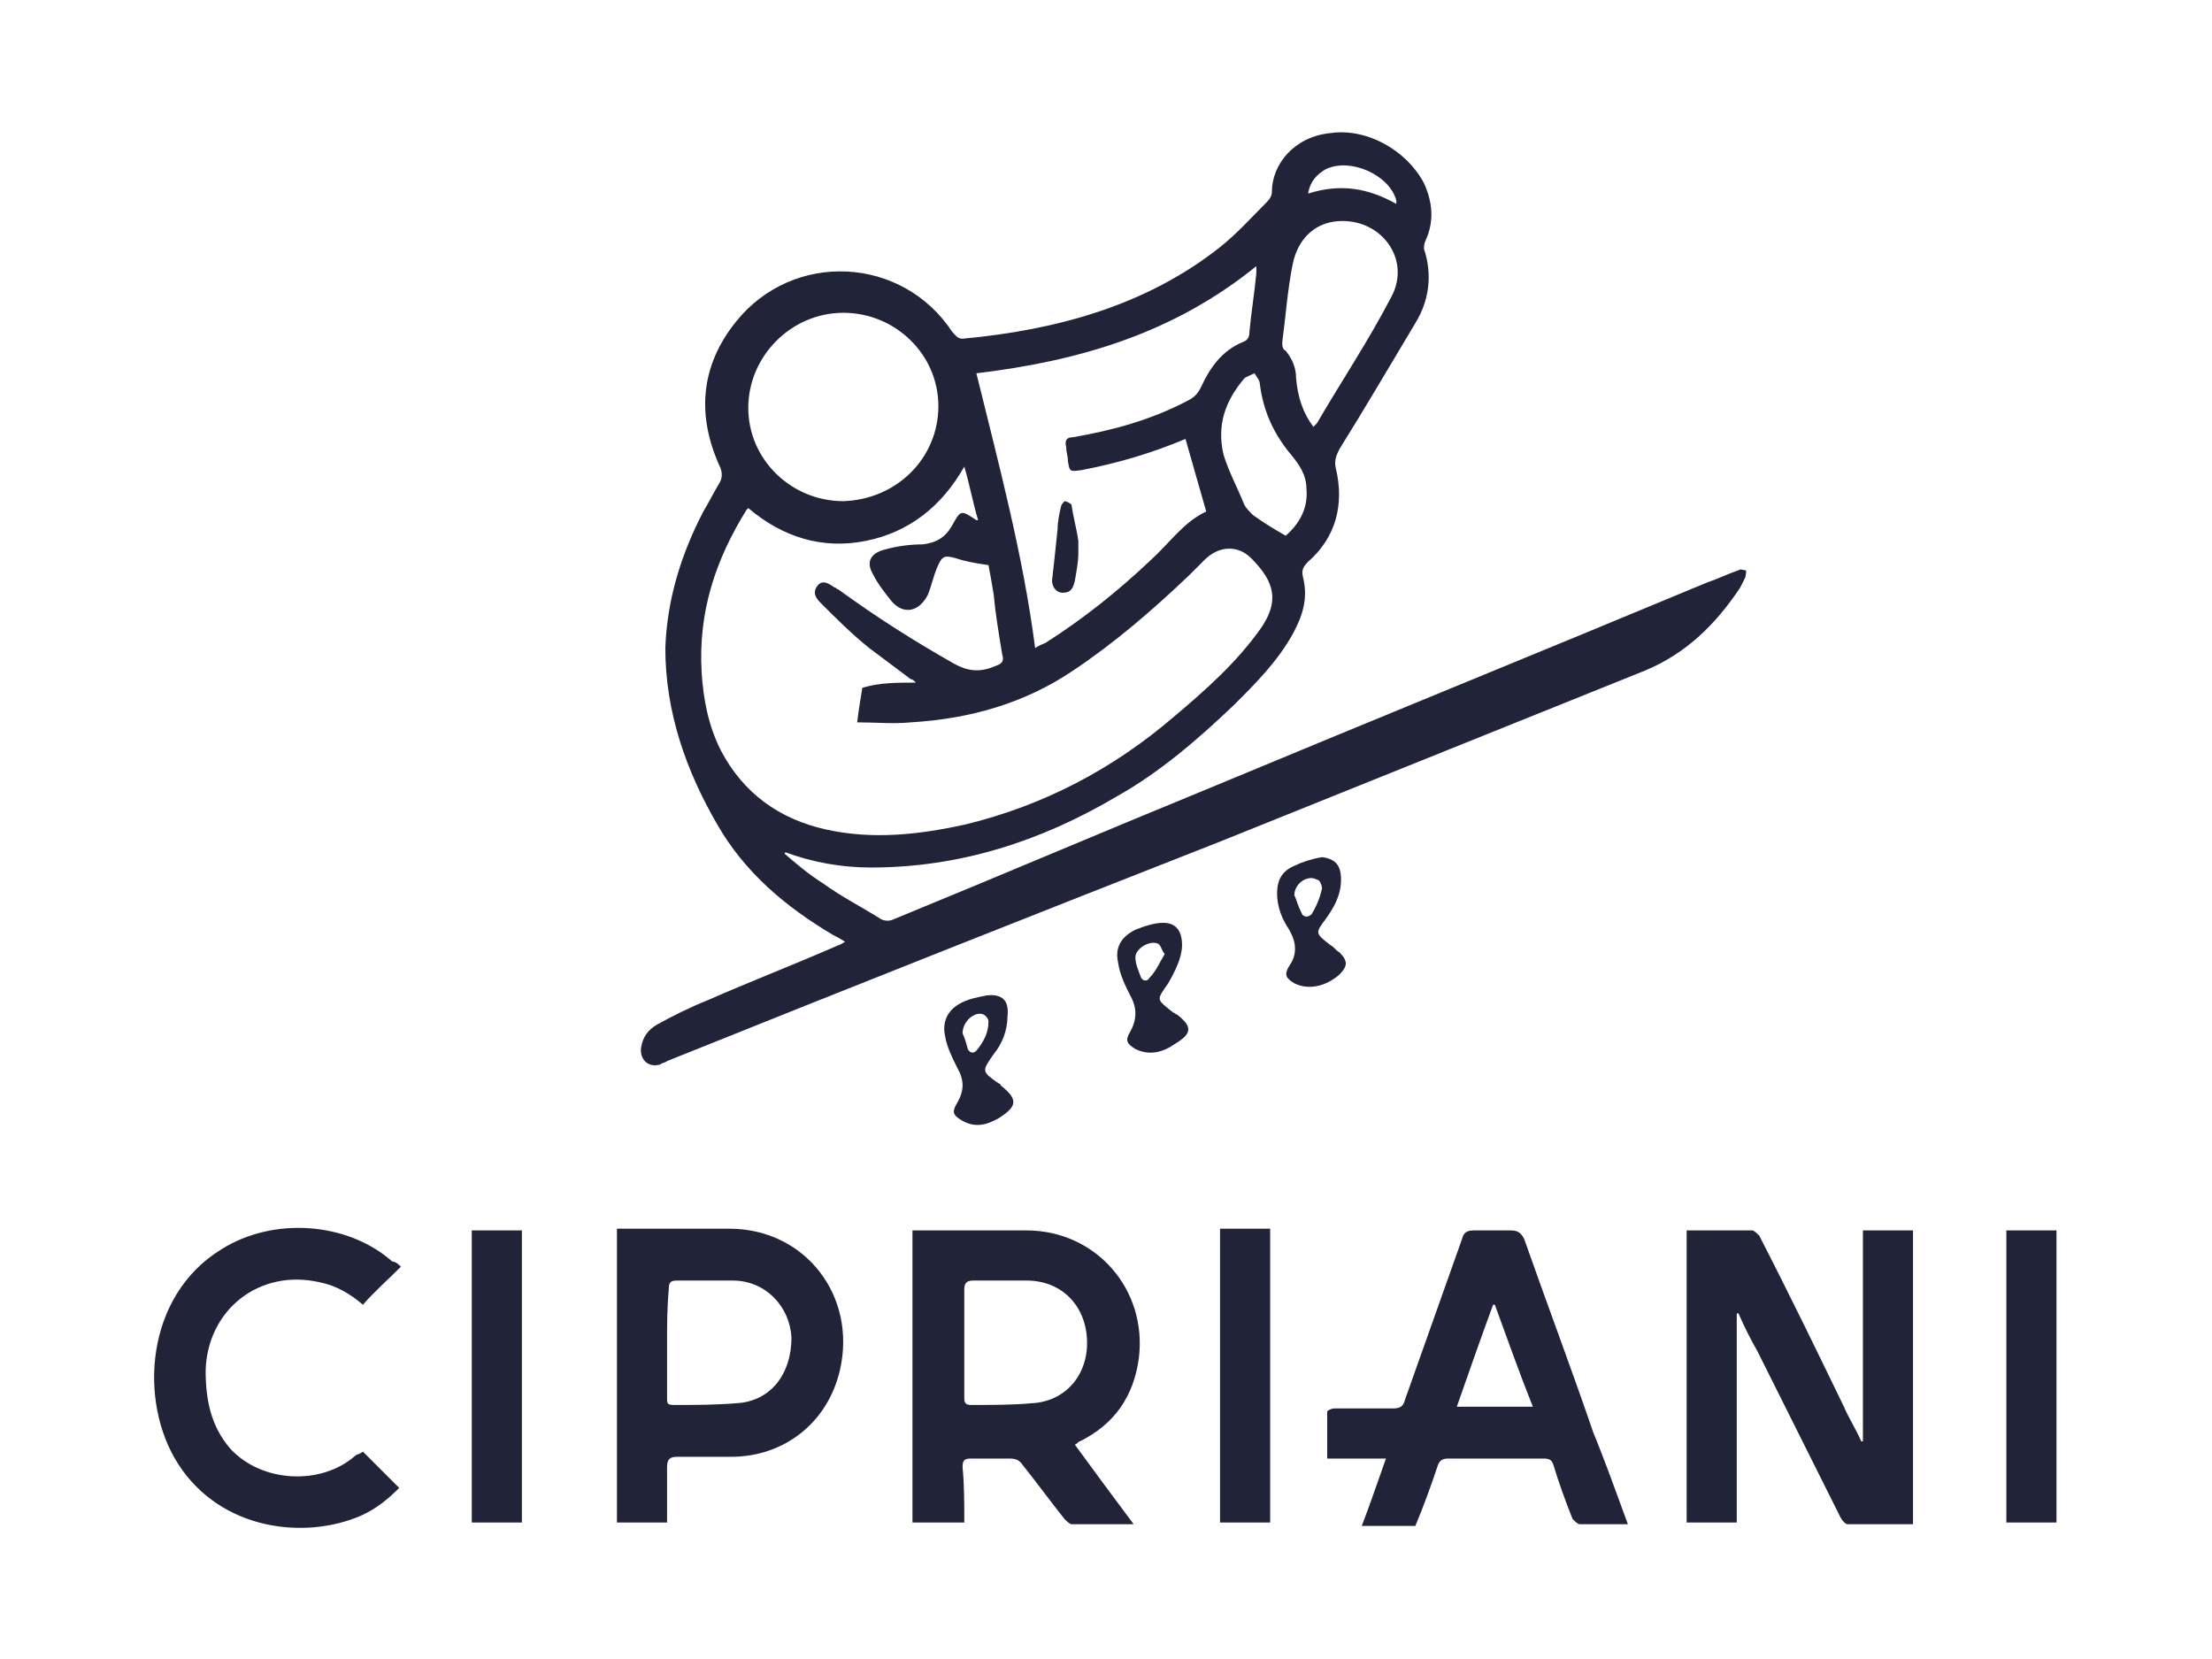 <?xml version="1.0" encoding="UTF-8"?> <svg xmlns="http://www.w3.org/2000/svg" xmlns:xlink="http://www.w3.org/1999/xlink" version="1.1" id="Layer_1" x="0px" y="0px" viewBox="0 0 128 96" style="enable-background:new 0 0 128 96;" xml:space="preserve"> <style type="text/css"> .st0{fill:#212439;} </style> <g> <path class="st0" d="M45.4,49.4c0.7,0.6,1.4,1.2,2.2,1.7c1.1,0.8,2.3,1.4,3.4,2.1c0.2,0.1,0.5,0.1,0.7,0c6.1-2.5,12.2-5.1,18.3-7.6 c9.6-4,19.2-7.9,28.8-11.9c0.6-0.2,1.2-0.5,1.8-0.7c0.1-0.1,0.3,0,0.4,0c0.1,0,0,0.3,0,0.4c-0.1,0.2-0.2,0.4-0.3,0.6 c-1.4,2.1-3.1,3.8-5.5,4.8c-8.2,3.3-16.4,6.6-24.6,9.9c-10.7,4.2-21.3,8.4-32,12.7c-0.1,0.1-0.3,0.1-0.4,0.2 c-0.7,0.2-1.2-0.3-1.1-1c0.1-0.6,0.4-1,0.9-1.3c0.9-0.5,1.9-1,2.9-1.4c2.5-1.1,5.1-2.1,7.6-3.2c0.1,0,0.2-0.1,0.4-0.2 c-0.3-0.2-0.5-0.3-0.7-0.4c-2.7-1.6-5.1-3.6-6.7-6.4c-1.8-3.1-3-6.5-3-10.2c0.1-2.8,0.9-5.4,2.2-7.9c0.3-0.5,0.6-1.1,0.9-1.6 c0.2-0.3,0.2-0.6,0.1-0.9c-1.4-3-1.2-5.9,0.9-8.5c3.3-4.1,9.6-3.8,12.5,0.6c0.2,0.2,0.3,0.4,0.6,0.4c5.4-0.5,10.6-1.9,14.9-5.3 c1-0.8,1.8-1.7,2.7-2.6c0.2-0.2,0.3-0.4,0.3-0.6c0-1.6,1.3-3.2,3.4-3.4c2.1-0.3,4.4,1,5.4,2.9c0.5,1.1,0.6,2.2,0.1,3.3 c-0.1,0.2-0.1,0.4-0.1,0.5c0.5,1.5,0.3,3-0.5,4.3c-1.5,2.5-2.9,4.9-4.4,7.3c-0.2,0.4-0.3,0.7-0.2,1.1c0.5,2.1,0,4-1.6,5.4 c-0.3,0.3-0.4,0.5-0.3,0.9c0.3,1.2,0,2.2-0.6,3.3c-0.9,1.6-2.1,2.8-3.4,4.1c-2.1,2-4.3,3.9-6.8,5.3c-4.4,2.6-9.1,4.1-14.2,4.1 c-1.7,0-3.4-0.3-5-0.9C45.5,49.3,45.4,49.4,45.4,49.4z M53,39.5c-0.1-0.1-0.2-0.2-0.3-0.2c-0.8-0.6-1.6-1.2-2.4-1.8 c-1-0.8-1.9-1.7-2.8-2.6c-0.3-0.3-0.5-0.6-0.2-1c0.3-0.4,0.7-0.1,1,0.1c0.1,0,0.1,0.1,0.2,0.1c2.2,1.6,4.4,3,6.7,4.3 c0.9,0.5,1.6,0.5,2.5,0.1c0.3-0.1,0.4-0.3,0.3-0.6c-0.2-1.2-0.4-2.4-0.5-3.5c-0.1-0.6-0.2-1.2-0.3-1.7c-0.7-0.1-1.3-0.2-1.9-0.4 c-0.7-0.2-0.8-0.1-1.1,0.6c-0.2,0.5-0.3,1-0.5,1.5c-0.5,1-1.4,1.2-2.1,0.4c-0.4-0.5-0.8-1-1.1-1.6c-0.4-0.7-0.1-1.2,0.7-1.4 c0.7-0.2,1.5-0.3,2.2-0.3c0.8-0.1,1.3-0.4,1.7-1.1c0.5-0.9,0.5-0.9,1.4-0.3c0,0,0,0,0.1,0c-0.3-1-0.5-2.1-0.8-3.1 c-1.3,2.3-3.2,3.8-5.7,4.3c-2.5,0.5-4.8-0.2-6.8-1.9c-0.1,0.1-0.1,0.1-0.1,0.1c-1.8,2.9-2.8,5.9-2.6,9.4c0.1,1.6,0.4,3.1,1.1,4.5 c1.3,2.5,3.4,4,6.1,4.6c2.7,0.6,5.4,0.3,8.1-0.3c4.5-1.1,8.5-3.2,12-6.2c1.9-1.6,3.7-3.2,5.1-5.2c1-1.5,0.8-2.6-0.6-4 c-0.8-0.8-1.9-0.7-2.7,0.1c-0.3,0.3-0.6,0.6-0.9,0.9c-2.1,2-4.3,3.9-6.7,5.5c-2.8,1.9-6,2.8-9.4,3c-1,0.1-2,0-3.1,0 c0.1-0.8,0.2-1.4,0.3-2C50.9,39.5,51.9,39.5,53,39.5z M56.5,21.6c1.3,5.3,2.7,10.5,3.4,15.9c0.3-0.2,0.4-0.2,0.6-0.3 c2.2-1.4,4.2-3,6.1-4.8c1.1-1,1.9-2.2,3.2-2.8c-0.4-1.4-0.8-2.8-1.2-4.2c-1.9,0.8-3.9,1.4-6,1.8c-0.7,0.1-0.7,0.1-0.8-0.5 c0-0.3-0.1-0.5-0.1-0.8c-0.1-0.4,0-0.6,0.4-0.6c2.3-0.4,4.5-1,6.6-2.1c0.4-0.2,0.6-0.4,0.8-0.8c0.5-1.1,1.2-2.1,2.4-2.6 c0.3-0.1,0.4-0.3,0.4-0.6c0.1-1.1,0.3-2.3,0.4-3.4c0-0.1,0-0.2,0-0.4C67.9,19.3,62.4,20.9,56.5,21.6z M54.3,23.5 c0-3-2.5-5.4-5.5-5.4c-3,0-5.5,2.5-5.5,5.5c0,3,2.5,5.4,5.5,5.4C51.9,28.9,54.3,26.5,54.3,23.5z M76,24.7c0.1-0.1,0.1-0.1,0.2-0.2 c1.4-2.4,3-4.8,4.3-7.3c1.2-2.2-0.6-4.6-3.1-4.4c-1.3,0.1-2.3,1-2.6,2.5c-0.3,1.5-0.4,3-0.6,4.5c0,0.2,0,0.4,0.2,0.5 c0.4,0.5,0.6,1,0.6,1.6C75.1,23,75.4,23.9,76,24.7z M74.4,31c0.8-0.7,1.3-1.6,1.2-2.7c0-0.8-0.4-1.4-0.9-2c-1-1.2-1.6-2.5-1.8-4.1 c0-0.2-0.2-0.4-0.3-0.6c-0.2,0.1-0.5,0.2-0.6,0.3c-1.1,1.3-1.6,2.7-1.2,4.4c0.3,1,0.8,1.9,1.2,2.9c0.1,0.2,0.3,0.4,0.5,0.6 C73.2,30.3,73.7,30.6,74.4,31z M75.7,11.2c1.9-0.6,3.5-0.3,5.1,0.6c0-0.1,0-0.1,0-0.2c-0.4-1.5-2.7-2.5-4.1-1.8 C76.2,10.1,75.8,10.5,75.7,11.2z"></path> <path class="st0" d="M100.5,76c0,4,0,8,0,12.1c-1,0-2,0-2.9,0c0-5.6,0-11.3,0-16.9c1.3,0,2.6,0,3.8,0c0.1,0,0.3,0.2,0.4,0.3 c1.7,3.3,3.3,6.6,4.9,9.9c0.3,0.7,0.7,1.3,1,2c0,0,0.1,0,0.1,0c0-4,0-8.1,0-12.2c1,0,1.9,0,2.9,0c0,5.6,0,11.3,0,17 c-1.3,0-2.5,0-3.8,0c-0.1,0-0.3-0.2-0.4-0.4c-1.6-3.2-3.2-6.4-4.8-9.6c-0.4-0.7-0.8-1.5-1.1-2.2C100.6,76,100.6,76,100.5,76z"></path> <path class="st0" d="M55.8,88.1c-1,0-2,0-3,0c0-5.6,0-11.3,0-16.9c0.2,0,0.3,0,0.5,0c2,0,4.1,0,6.1,0c4,0,7,3.4,6.5,7.4 c-0.3,2.2-1.4,3.8-3.4,4.8c-0.1,0-0.1,0.1-0.3,0.2c1.1,1.5,2.2,3,3.4,4.6c-1.3,0-2.4,0-3.6,0c-0.1,0-0.3-0.2-0.4-0.3 c-0.8-1-1.6-2.1-2.4-3.1c-0.2-0.3-0.4-0.4-0.8-0.4c-0.7,0-1.5,0-2.2,0c-0.4,0-0.5,0.1-0.5,0.5C55.8,85.9,55.8,87,55.8,88.1z M55.8,77.8c0,1,0,2.1,0,3.1c0,0.3,0.1,0.4,0.4,0.4c1.2,0,2.4,0,3.5-0.1c2-0.1,3.3-1.7,3.2-3.7c-0.1-2-1.5-3.4-3.5-3.4 c-1,0-2.1,0-3.1,0c-0.4,0-0.5,0.2-0.5,0.5C55.8,75.7,55.8,76.8,55.8,77.8z"></path> <path class="st0" d="M94.2,88.2c-1,0-1.9,0-2.8,0c-0.1,0-0.3-0.2-0.4-0.3c-0.4-1-0.8-2.1-1.1-3.1c-0.1-0.3-0.2-0.4-0.6-0.4 c-1.8,0-3.7,0-5.5,0c-0.3,0-0.5,0.1-0.6,0.4c-0.4,1.2-0.8,2.3-1.3,3.5c-1,0-2,0-3.1,0c0.5-1.3,0.9-2.5,1.4-3.9c-1.1,0-2.2,0-3.4,0 c0-0.9,0-1.8,0-2.7c0-0.1,0.3-0.2,0.4-0.2c1.1,0,2.3,0,3.4,0c0.4,0,0.6-0.1,0.7-0.5c1.1-3.1,2.2-6.2,3.3-9.3 c0.1-0.4,0.3-0.5,0.7-0.5c0.7,0,1.4,0,2.1,0c0.4,0,0.6,0.1,0.8,0.5c1.3,3.7,2.7,7.4,4,11.2C92.9,84.6,93.5,86.3,94.2,88.2z M86.5,75.5c0,0-0.1,0-0.1,0c-0.7,1.9-1.4,3.9-2.1,5.9c1.5,0,2.9,0,4.4,0C87.9,79.4,87.2,77.4,86.5,75.5z"></path> <path class="st0" d="M38.6,88.1c-1,0-1.9,0-2.9,0c0-5.6,0-11.3,0-17c0.2,0,0.3,0,0.5,0c2,0,4,0,6,0c4.4,0,7.4,3.9,6.4,8.2 c-0.7,3-3.2,5-6.3,5c-1,0-2.1,0-3.1,0c-0.4,0-0.6,0.1-0.6,0.6c0,1,0,2,0,2.9C38.6,87.9,38.6,88,38.6,88.1z M38.6,77.8 c0,1,0,2.1,0,3.1c0,0.3,0,0.4,0.4,0.4c1.2,0,2.4,0,3.6-0.1c2-0.1,3.2-1.7,3.2-3.8c-0.1-1.8-1.5-3.3-3.4-3.3c-1.1,0-2.2,0-3.2,0 c-0.4,0-0.5,0.1-0.5,0.5C38.6,75.7,38.6,76.7,38.6,77.8z"></path> <path class="st0" d="M23.2,73.3c-0.8,0.8-1.5,1.4-2.2,2.2c-0.7-0.6-1.5-1.1-2.5-1.3c-3.5-0.8-6.5,1.6-6.6,5.1 c0,1.7,0.3,3.2,1.4,4.5c1.8,2,5.3,2.2,7.3,0.4C20.9,84.1,21,84,21,84c0.7,0.7,1.4,1.4,2.1,2.1c-0.6,0.6-1.3,1.2-2.2,1.6 c-3.2,1.4-8.1,0.9-10.6-3c-2.3-3.6-1.9-9.7,2.5-12.4c3-1.9,7.3-1.6,9.9,0.7C22.9,73,23.1,73.2,23.2,73.3z"></path> <path class="st0" d="M27.3,88.1c0-5.7,0-11.3,0-16.9c1,0,1.9,0,2.9,0c0,5.6,0,11.3,0,16.9C29.2,88.1,28.3,88.1,27.3,88.1z"></path> <path class="st0" d="M73.5,88.1c-1,0-1.9,0-2.9,0c0-5.7,0-11.3,0-17c0.9,0,1.7,0,2.5,0c0.1,0,0.3,0,0.4,0 C73.5,76.9,73.5,82.5,73.5,88.1z"></path> <path class="st0" d="M119,88.1c-1,0-1.9,0-2.9,0c0-5.6,0-11.3,0-16.9c1,0,1.9,0,2.9,0C119,76.8,119,82.5,119,88.1z"></path> <path class="st0" d="M58.3,58.8c0,0.8-0.3,1.6-0.8,2.2c-0.7,1-0.7,1,0.3,1.7c0,0,0.1,0,0.1,0.1c1,0.8,1,1.2-0.1,1.9 c-0.7,0.4-1.4,0.6-2.2,0.1c-0.5-0.3-0.5-0.5-0.2-1c0.4-0.7,0.4-1.3,0-2c-0.3-0.6-0.6-1.2-0.7-1.8c-0.2-0.8,0.1-1.5,0.8-1.9 c0.5-0.3,1.1-0.4,1.6-0.5C58,57.5,58.4,57.9,58.3,58.8z M55.7,59.8c0.1,0.2,0.2,0.5,0.3,0.9c0.1,0.2,0.3,0.3,0.5,0.1 c0.4-0.5,0.7-1,0.7-1.7c0-0.1-0.1-0.3-0.3-0.4C56.4,58.5,55.7,59.1,55.7,59.8z"></path> <path class="st0" d="M68.4,54.7c0,0.7-0.4,1.5-0.8,2.2c-0.7,1-0.7,0.9,0.3,1.7c0.1,0,0.1,0.1,0.2,0.1c0.9,0.7,0.9,1.1-0.1,1.7 c-0.7,0.5-1.5,0.7-2.3,0.3c-0.5-0.3-0.6-0.5-0.3-1c0.4-0.7,0.4-1.4,0-2.1c-0.3-0.6-0.6-1.2-0.7-1.9c-0.2-0.9,0.2-1.5,1-1.9 c0.5-0.2,1.1-0.4,1.6-0.4C68,53.4,68.4,53.8,68.4,54.7z M67.4,55.2c-0.2-0.2-0.2-0.5-0.4-0.6c-0.5-0.2-1.3,0.3-1.3,0.8 c0,0.4,0.2,0.8,0.3,1.1c0.1,0.3,0.4,0.3,0.5,0.1C66.9,56.2,67.1,55.7,67.4,55.2z"></path> <path class="st0" d="M76.5,49.6c0.8,0.1,1.1,0.5,1.1,1.3c0,0.9-0.4,1.6-0.9,2.3C76.1,54,76.1,54,77,54.7c0.2,0.1,0.3,0.3,0.5,0.4 c0.5,0.5,0.5,0.8,0,1.3c-0.8,0.7-1.8,0.9-2.6,0.5c-0.5-0.3-0.6-0.5-0.3-1c0.5-0.7,0.4-1.4,0-2.1c-0.4-0.6-0.7-1.3-0.7-2.1 c0-0.8,0.3-1.3,1-1.6C75.3,49.9,75.9,49.7,76.5,49.6z M74.9,51.8c0.1,0.2,0.2,0.6,0.4,1c0.1,0.3,0.4,0.3,0.6,0.1 c0.3-0.5,0.5-1,0.6-1.5c0-0.1-0.1-0.5-0.3-0.5C75.7,50.6,74.9,51.1,74.9,51.8z"></path> <path class="st0" d="M62.4,32c0,0.5-0.1,1-0.2,1.6c-0.1,0.4-0.2,0.7-0.7,0.7c-0.4,0-0.7-0.4-0.6-0.9c0.1-0.9,0.2-1.8,0.3-2.8 c0-0.4,0.1-0.9,0.2-1.3c0-0.1,0.2-0.3,0.2-0.3c0.1,0,0.3,0.1,0.4,0.2c0.1,0.7,0.3,1.4,0.4,2.1C62.4,31.5,62.4,31.7,62.4,32 C62.4,31.9,62.4,32,62.4,32z"></path> </g> </svg> 